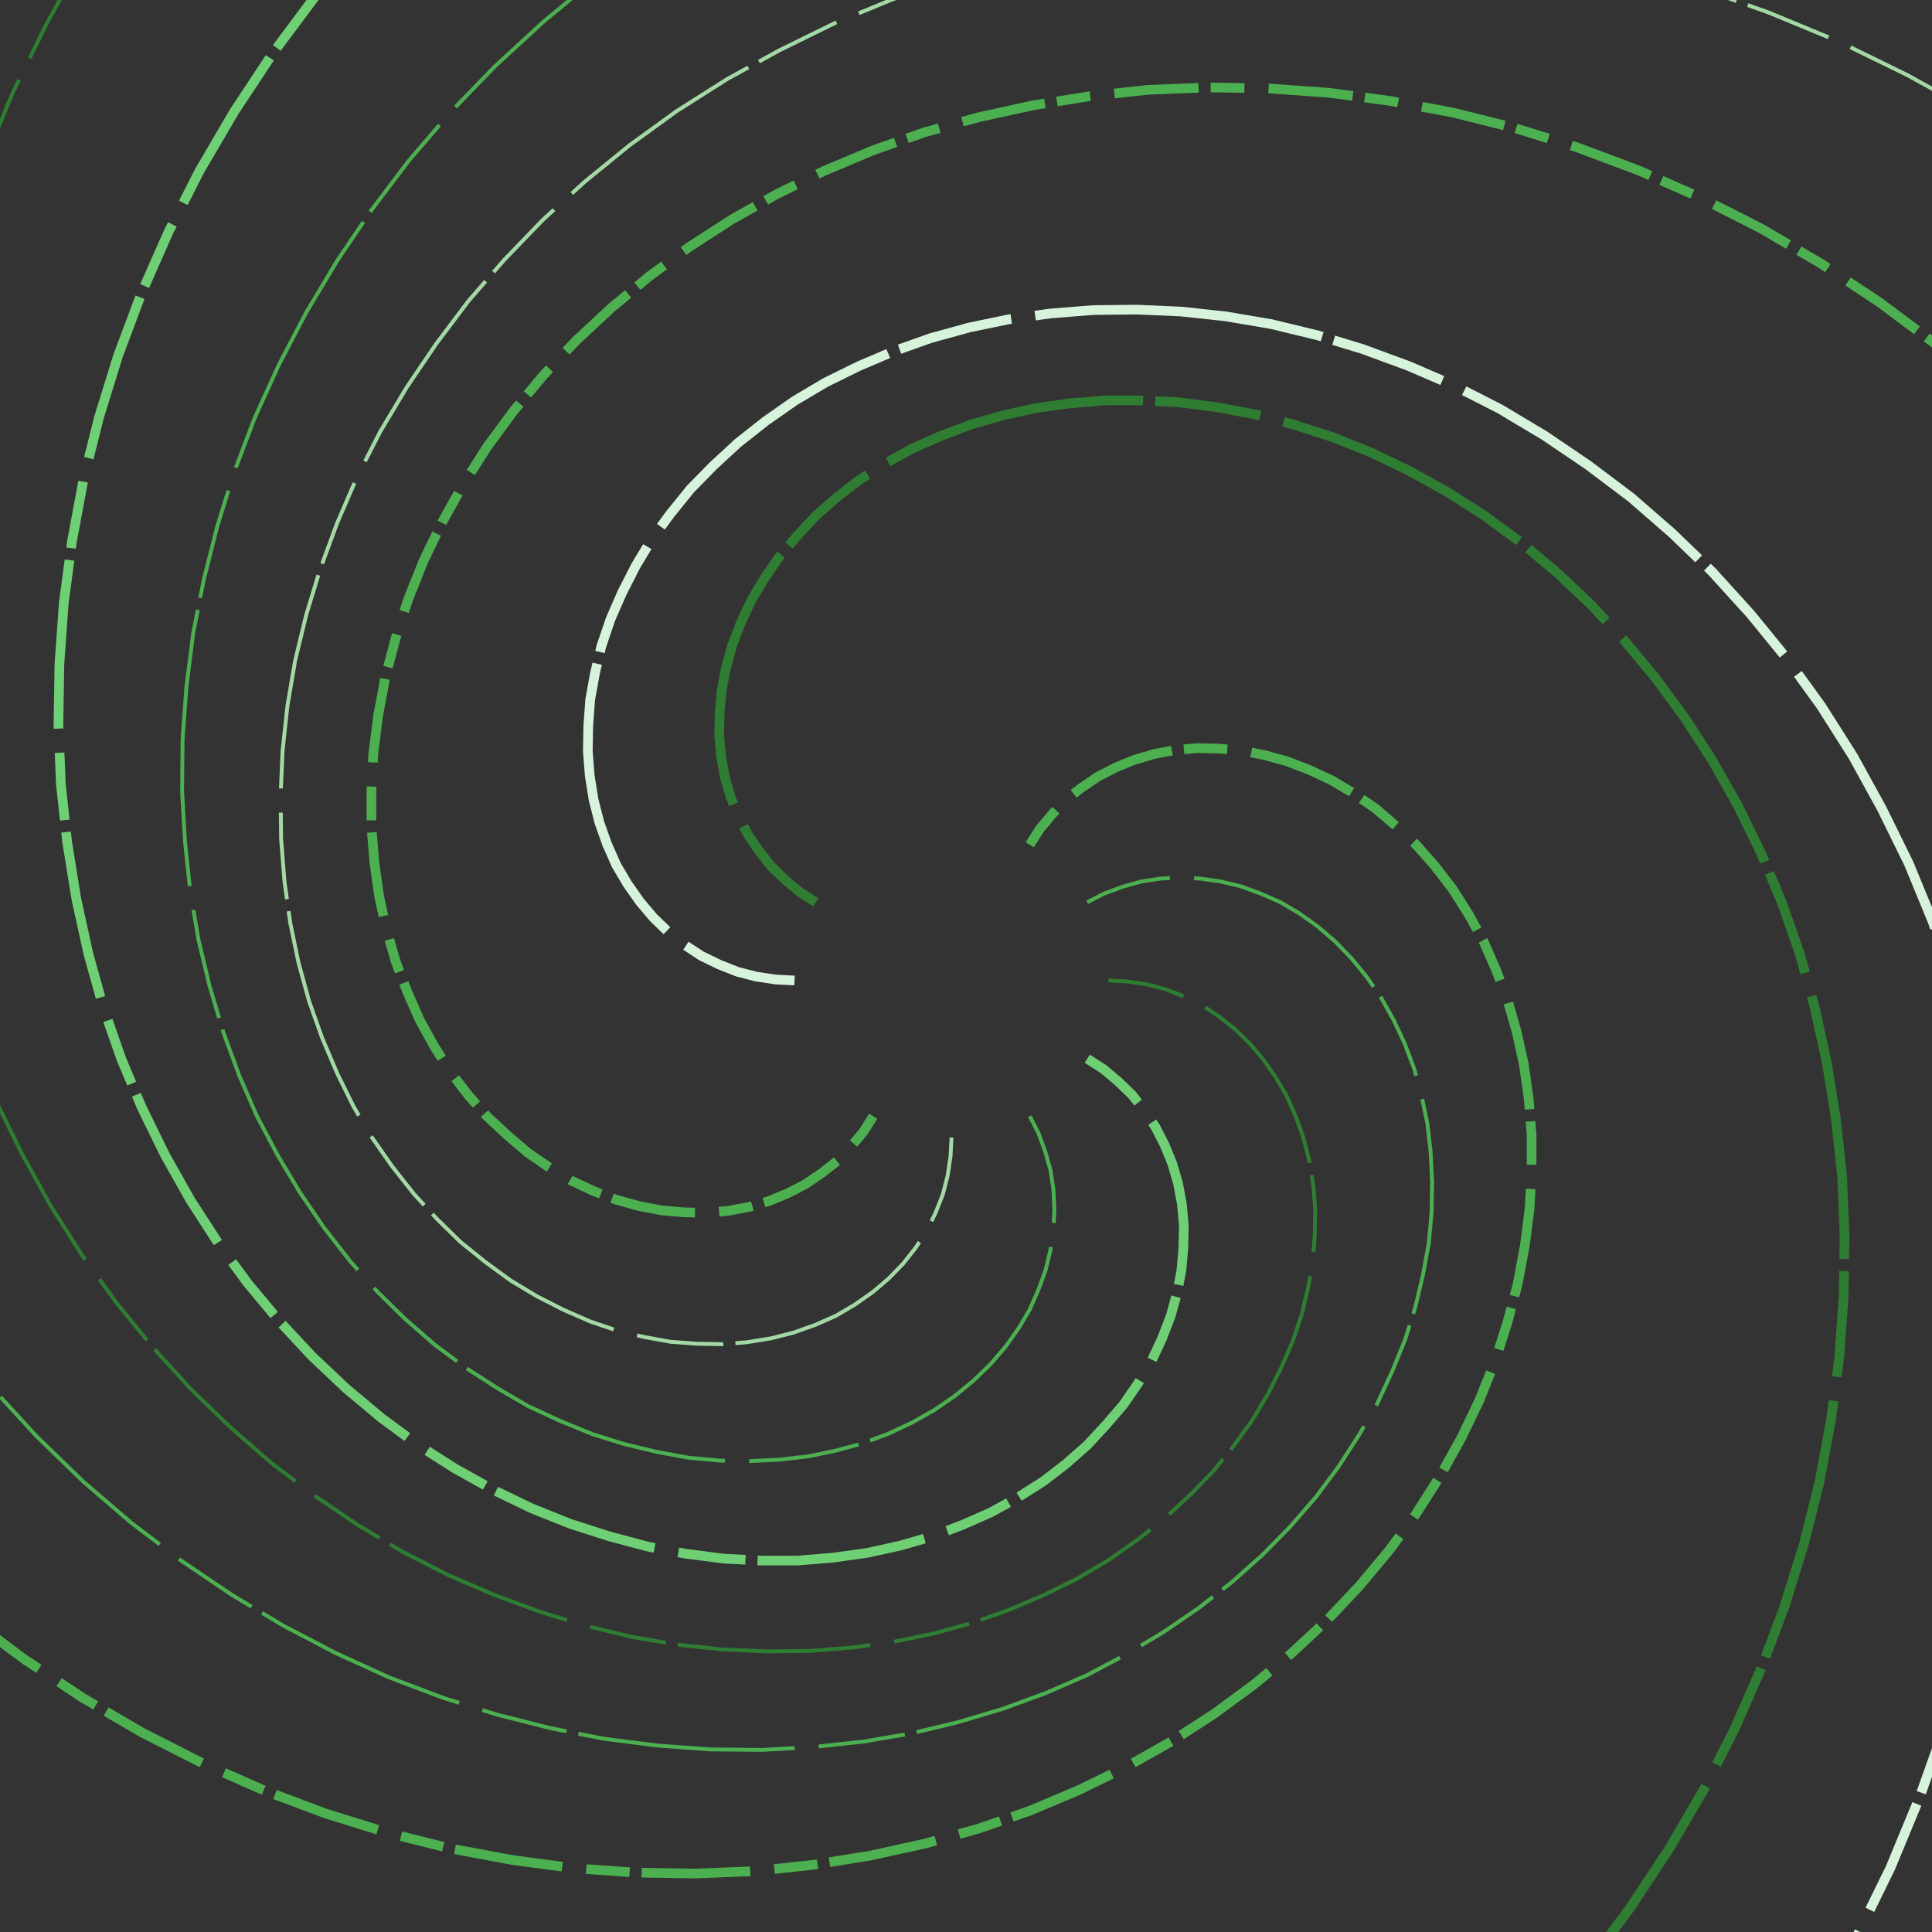 <svg preserveAspectRatio="xMinYMin meet" viewBox="0 0 4000 4000" fill="none" xmlns="http://www.w3.org/2000/svg"><rect x="0" y="0" width="4000" height="4000" fill="#333333" stroke="none"/><path d="M2295,2030L2334,2032L2374,2038L2413,2048L2451,2063L2488,2081L2523,2104L2556,2130L2587,2160L2615,2193L2641,2230L2664,2269L2683,2312L2699,2357L2711,2404L2719,2454L2723,2505L2722,2558L2718,2612L2708,2667L2695,2722L2676,2778L2652,2833L2624,2888L2591,2943L2553,2995L2511,3047L2463,3096L2412,3143L2355,3188L2295,3230L2231,3268L2162,3302L2089,3333L2013,3360L1933,3382L1851,3399L1765,3411L1677,3418L1587,3419L1495,3415L1402,3405L1308,3389L1213,3366L1118,3337L1023,3302L928,3261L834,3213L742,3158L652,3097L563,3030L478,2956L395,2876L316,2789L241,2697L170,2599L104,2495L44,2386L-12,2272L-61,2153L-105,2030L-141,1903L-171,1771L-193,1636M-189,924L-164,777L-129,630L-86,484L-34,338L26,193L96,50L174,-91" style="stroke-dasharray: 160,50,400,25; --offset: 635; stroke: #2E7D32; stroke-width: 0.2%;" pathLength="12065"><animate attributeName="stroke-dashoffset" values="0;635" dur="4s" calcMode="linear" repeatCount="indefinite" /></path><path d="M2251,2192L2284,2213L2315,2239L2344,2267L2369,2299L2392,2333L2411,2370L2427,2409L2439,2450L2447,2493L2451,2538L2450,2584L2446,2630L2437,2677L2424,2724L2406,2771L2384,2818L2357,2863L2326,2908L2290,2950L2251,2992L2208,3030L2160,3067L2108,3100L2052,3131L1993,3157L1930,3181L1864,3200L1796,3215L1725,3225L1651,3231L1576,3231L1499,3227L1421,3217L1341,3202L1262,3181L1181,3155L1101,3123L1022,3085L943,3041L866,2992L790,2936L717,2875L646,2808L578,2735L513,2657L452,2574L395,2486L342,2392L294,2294L251,2192L214,2086L183,1975L158,1861L139,1743L126,1623L121,1500L123,1375L132,1249L149,1121L173,992L205,864L245,735L293,607L349,480L413,354L485,231L565,110L653,-8L748,-122" style="stroke-dasharray: 140,50,350,25; --offset: 565; stroke: #6FCF75; stroke-width: 0.5%;" pathLength="7910"><animate attributeName="stroke-dashoffset" values="0;565" dur="4s" calcMode="linear" repeatCount="indefinite" /></path><path d="M2132,2311L2150,2346L2164,2384L2175,2423L2181,2463L2183,2504L2181,2545L2175,2587L2165,2629L2150,2670L2132,2711L2109,2750L2082,2788L2051,2824L2016,2858L1977,2890L1935,2919L1889,2945L1840,2968L1787,2988L1732,3003L1675,3015L1615,3022L1554,3025L1490,3024L1425,3018L1360,3006L1293,2990L1226,2969L1160,2942L1093,2911L1028,2873L963,2831L900,2784L839,2731L780,2673L724,2610L671,2542L621,2469L575,2392L532,2311L495,2226L462,2136L434,2042L411,1946L394,1846L383,1743L377,1638L378,1531L386,1422L400,1311L422,1200L450,1089L485,977L527,866L577,756L634,647L698,540L769,435L847,332L932,233L1025,137L1124,46L1229,-41L1341,-123" style="stroke-dasharray: 230,50,575,25; --offset: 880; stroke: #4CAF50; stroke-width: 0.2%;" pathLength="20240"><animate attributeName="stroke-dashoffset" values="0;880" dur="4s" calcMode="linear" repeatCount="indefinite" /></path><path d="M1970,2355L1968,2394L1962,2434L1952,2473L1937,2511L1919,2548L1896,2583L1870,2616L1840,2647L1807,2675L1770,2701L1731,2724L1688,2743L1643,2759L1596,2771L1546,2779L1495,2783L1442,2782L1388,2778L1333,2768L1278,2755L1222,2736L1167,2712L1112,2684L1057,2651L1005,2613L953,2571L904,2523L857,2472L812,2415L770,2355L732,2291L698,2222L667,2149L640,2073L618,1993L601,1911L589,1825L582,1737L581,1647L585,1555L595,1462L611,1368L634,1273L663,1178L698,1083L739,988L787,894L842,802L903,712L970,623L1044,538L1124,455L1211,376L1303,301L1401,230L1505,164L1614,104L1728,48L1847,-1L1970,-45L2097,-81L2229,-111L2364,-133L2502,-149L2642,-156L2785,-155L2930,-146L3076,-129L3223,-104L3370,-69L3516,-26L3662,26L3807,86L3950,156L4091,234" style="stroke-dasharray: 180,50,450,25; --offset: 705; stroke: #A3D9A5; stroke-width: 0.2%;" pathLength="0"><animate attributeName="stroke-dashoffset" values="0;705" dur="4s" calcMode="linear" repeatCount="indefinite" /></path><path d="M1808,2311L1787,2344L1761,2375L1733,2404L1701,2429L1667,2452L1630,2471L1591,2487L1550,2499L1507,2507L1462,2511L1416,2510L1370,2506L1323,2497L1276,2484L1229,2466L1182,2444L1137,2417L1092,2386L1050,2350L1008,2311L970,2268L933,2220L900,2168L869,2112L843,2053L819,1990L800,1924L785,1856L775,1785L769,1711L769,1636L773,1559L783,1481L798,1401L819,1322L845,1241L877,1161L915,1082L959,1003L1008,926L1064,850L1125,777L1192,706L1265,638L1343,573L1426,512L1514,455L1608,402L1706,354L1808,311L1914,274L2025,243L2139,218L2257,199L2377,186L2500,181L2625,183L2751,192L2879,209L3008,233L3136,265L3265,305L3393,353L3520,409L3646,473L3769,545L3890,625L4008,713L4122,808" style="stroke-dasharray: 70,50,175,25; --offset: 320; stroke: #4CAF50; stroke-width: 0.5%;" pathLength="5120"><animate attributeName="stroke-dashoffset" values="0;320" dur="4s" calcMode="linear" repeatCount="indefinite" /></path><path d="M1689,2192L1654,2210L1616,2224L1577,2235L1537,2241L1496,2243L1455,2241L1413,2235L1371,2225L1330,2210L1289,2192L1250,2169L1212,2142L1176,2111L1142,2076L1110,2037L1081,1995L1055,1949L1032,1900L1012,1847L997,1792L985,1735L978,1675L975,1614L976,1550L982,1485L994,1420L1010,1353L1031,1286L1058,1220L1089,1153L1127,1088L1169,1023L1216,960L1269,899L1327,840L1390,784L1458,731L1531,681L1608,635L1689,592L1774,555L1864,522L1958,494L2054,471L2154,454L2257,443L2362,437L2469,438L2578,446L2689,460L2800,482L2911,510L3023,545L3134,587L3244,637L3353,694L3460,758L3565,829L3668,907L3767,992L3863,1085L3954,1184L4041,1289L4123,1401" style="stroke-dasharray: 50,50,125,25; --offset: 250; stroke: #6FCF75; stroke-width: 0.0%;" pathLength="2500"><animate attributeName="stroke-dashoffset" values="0;250" dur="4s" calcMode="linear" repeatCount="indefinite" /></path><path d="M1645,2030L1606,2028L1566,2022L1527,2012L1489,1997L1452,1979L1417,1956L1384,1930L1353,1900L1325,1867L1299,1830L1276,1791L1257,1748L1241,1703L1229,1656L1221,1606L1217,1555L1218,1502L1222,1448L1232,1393L1245,1338L1264,1282L1288,1227L1316,1172L1349,1117L1387,1065L1429,1013L1477,964L1528,917L1585,872L1645,830L1709,792L1778,758L1851,727L1927,700L2007,678L2089,661L2175,649L2263,642L2353,641L2445,645L2538,655L2632,671L2727,694L2822,723L2917,758L3012,799L3106,847L3198,902L3288,963L3377,1030L3462,1104L3545,1184L3624,1271L3699,1363L3770,1461L3836,1565L3896,1674L3952,1788L4001,1907L4045,2030L4081,2157L4111,2289L4133,2424L4149,2562L4156,2702L4155,2845L4146,2990L4129,3136L4104,3283L4069,3430L4026,3576L3974,3722L3914,3867L3844,4010L3766,4151" style="stroke-dasharray: 240,50,600,25; --offset: 915; stroke: #D8F3DC; stroke-width: 0.5%;" pathLength="21045"><animate attributeName="stroke-dashoffset" values="0;915" dur="4s" calcMode="linear" repeatCount="indefinite" /></path><path d="M1689,1868L1656,1847L1625,1821L1596,1793L1571,1761L1548,1727L1529,1690L1513,1651L1501,1610L1493,1567L1489,1522L1490,1476L1494,1430L1503,1383L1516,1336L1534,1289L1556,1242L1583,1197L1614,1152L1650,1110L1689,1068L1732,1030L1780,993L1832,960L1888,929L1947,903L2010,879L2076,860L2144,845L2215,835L2289,829L2364,829L2441,833L2519,843L2599,858L2678,879L2759,905L2839,937L2918,975L2997,1019L3074,1068L3150,1124L3223,1185L3294,1252L3362,1325L3427,1403L3488,1486L3545,1574L3598,1668L3646,1766L3689,1868L3726,1974L3757,2085L3782,2199L3801,2317L3814,2437L3819,2560L3817,2685L3808,2811L3791,2939L3767,3068L3735,3196L3695,3325L3647,3453L3591,3580L3527,3706L3455,3829L3375,3950L3287,4068L3192,4182" style="stroke-dasharray: 220,50,550,25; --offset: 845; stroke: #2E7D32; stroke-width: 0.5%;" pathLength="0"><animate attributeName="stroke-dashoffset" values="0;845" dur="4s" calcMode="linear" repeatCount="indefinite" /></path><path d="M1808,1749L1790,1714L1776,1676L1765,1637L1759,1597L1757,1556L1759,1515L1765,1473L1775,1431L1790,1390L1808,1349L1831,1310L1858,1272L1889,1236L1924,1202L1963,1170L2005,1141L2051,1115L2100,1092L2153,1072L2208,1057L2265,1045L2325,1038L2386,1035L2450,1036L2515,1042L2580,1054L2647,1070L2714,1091L2780,1118L2847,1149L2912,1187L2977,1229L3040,1276L3101,1329L3160,1387L3216,1450L3269,1518L3319,1591L3365,1668L3408,1749L3445,1834L3478,1924L3506,2018L3529,2114L3546,2214L3557,2317L3563,2422L3562,2529L3554,2638L3540,2749L3518,2860L3490,2971L3455,3083L3413,3194L3363,3304L3306,3413L3242,3520L3171,3625L3093,3728L3008,3827L2915,3923L2816,4014L2711,4101L2599,4183" style="stroke-dasharray: 70,50,175,25; --offset: 320; stroke: #4CAF50; stroke-width: 0.0%;" pathLength="6080"><animate attributeName="stroke-dashoffset" values="0;320" dur="4s" calcMode="linear" repeatCount="indefinite" /></path><path d="M1970,1705L1972,1666L1978,1626L1988,1587L2003,1549L2021,1512L2044,1477L2070,1444L2100,1413L2133,1385L2170,1359L2209,1336L2252,1317L2297,1301L2344,1289L2394,1281L2445,1277L2498,1278L2552,1282L2607,1292L2662,1305L2718,1324L2773,1348L2828,1376L2883,1409L2935,1447L2987,1489L3036,1537L3083,1588L3128,1645L3170,1705L3208,1769L3242,1838L3273,1911L3300,1987L3322,2067L3339,2149L3351,2235L3358,2323L3359,2413L3355,2505L3345,2598L3329,2692L3306,2787L3277,2882L3242,2977L3201,3072L3153,3166L3098,3258L3037,3348L2970,3437L2896,3522L2816,3605L2729,3684L2637,3759L2539,3830L2435,3896L2326,3956L2212,4012L2093,4061L1970,4105L1843,4141L1711,4171L1576,4193M864,4189L717,4164L570,4129L424,4086L278,4034L133,3974L-10,3904L-151,3826" style="stroke-dasharray: 120,50,300,25; --offset: 495; stroke: #4CAF50; stroke-width: 0.0%;" pathLength="7425"><animate attributeName="stroke-dashoffset" values="0;495" dur="4s" calcMode="linear" repeatCount="indefinite" /></path><path d="M2132,1749L2153,1716L2179,1685L2207,1656L2239,1631L2273,1608L2310,1589L2349,1573L2390,1561L2433,1553L2478,1549L2524,1550L2570,1554L2617,1563L2664,1576L2711,1594L2758,1616L2803,1643L2848,1674L2890,1710L2932,1749L2970,1792L3007,1840L3040,1892L3071,1948L3097,2007L3121,2070L3140,2136L3155,2204L3165,2275L3171,2349L3171,2424L3167,2501L3157,2579L3142,2659L3121,2738L3095,2819L3063,2899L3025,2978L2981,3057L2932,3134L2876,3210L2815,3283L2748,3354L2675,3422L2597,3487L2514,3548L2426,3605L2332,3658L2234,3706L2132,3749L2026,3786L1915,3817L1801,3842L1683,3861L1563,3874L1440,3879L1315,3877L1189,3868L1061,3851L932,3827L804,3795L675,3755L547,3707L420,3651L294,3587L171,3515L50,3435L-68,3347L-182,3252" style="stroke-dasharray: 90,50,225,25; --offset: 390; stroke: #4CAF50; stroke-width: 0.5%;" pathLength="9360"><animate attributeName="stroke-dashoffset" values="0;390" dur="4s" calcMode="linear" repeatCount="indefinite" /></path><path d="M2251,1868L2286,1850L2324,1836L2363,1825L2403,1819L2444,1817L2485,1819L2527,1825L2569,1835L2610,1850L2651,1868L2690,1891L2728,1918L2764,1949L2798,1984L2830,2023L2859,2065L2885,2111L2908,2160L2928,2213L2943,2268L2955,2325L2962,2385L2965,2446L2964,2510L2958,2575L2946,2640L2930,2707L2909,2774L2882,2840L2851,2907L2813,2972L2771,3037L2724,3100L2671,3161L2613,3220L2550,3276L2482,3329L2409,3379L2332,3425L2251,3468L2166,3505L2076,3538L1982,3566L1886,3589L1786,3606L1683,3617L1578,3623L1471,3622L1362,3614L1251,3600L1140,3578L1029,3550L917,3515L806,3473L696,3423L587,3366L480,3302L375,3231L272,3153L173,3068L77,2975L-14,2876L-101,2771L-183,2659" style="stroke-dasharray: 180,50,450,25; --offset: 705; stroke: #4CAF50; stroke-width: 0.2%;" pathLength="11985"><animate attributeName="stroke-dashoffset" values="0;705" dur="4s" calcMode="linear" repeatCount="indefinite" /></path></svg>